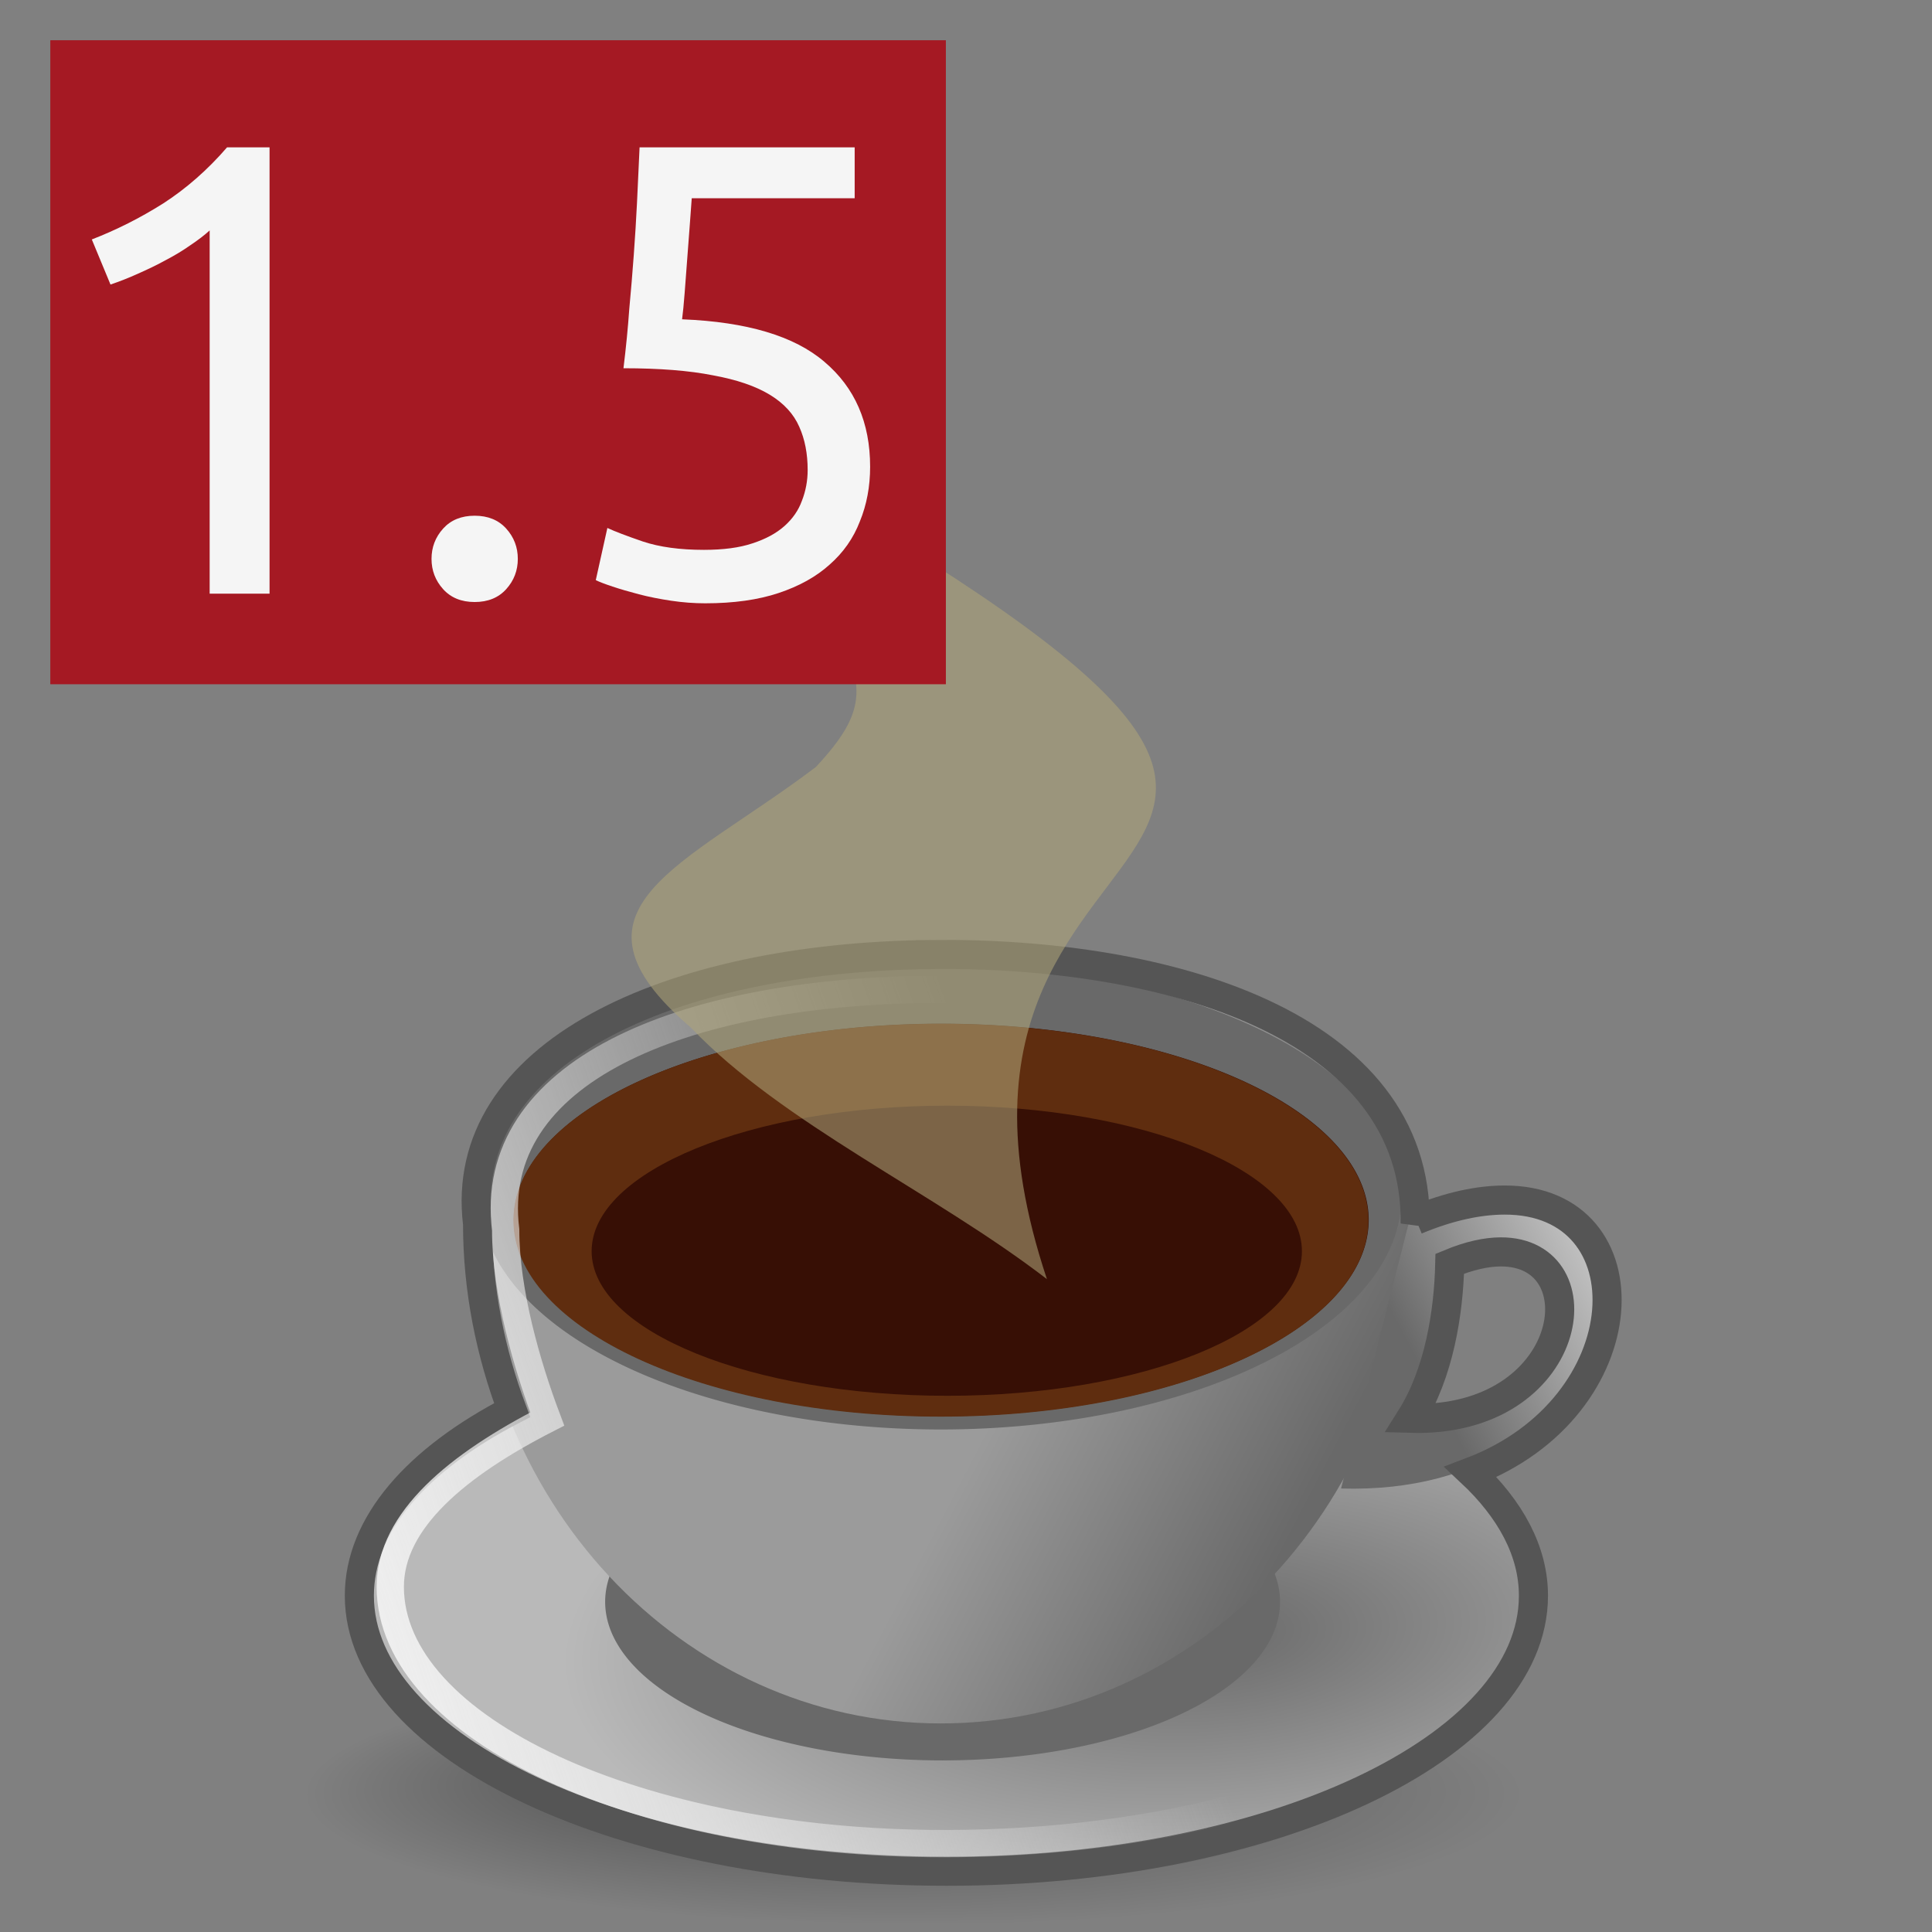 <?xml version="1.0" encoding="UTF-8" standalone="no"?>
<!-- Created with Inkscape (http://www.inkscape.org/) -->

<svg
   xmlns:dc="http://purl.org/dc/elements/1.1/"
   xmlns:cc="http://creativecommons.org/ns#"
   xmlns:rdf="http://www.w3.org/1999/02/22-rdf-syntax-ns#"
   xmlns:svg="http://www.w3.org/2000/svg"
   xmlns="http://www.w3.org/2000/svg"
   xmlns:xlink="http://www.w3.org/1999/xlink"
   xmlns:sodipodi="http://sodipodi.sourceforge.net/DTD/sodipodi-0.dtd"
   xmlns:inkscape="http://www.inkscape.org/namespaces/inkscape"
   width="48"
   height="48"
   id="svg7741"
   sodipodi:version="0.32"
   inkscape:version="0.48.3.1 r9886"
   sodipodi:docname="java15.svg"
   version="1.0">
  <rect width="100%" height="100%" fill="#808080" stroke="none"/>
  <sodipodi:namedview
     id="base"
     pagecolor="#ffffff"
     bordercolor="#666666"
     borderopacity="1.0"
     inkscape:pageopacity="0.0"
     inkscape:pageshadow="2"
     inkscape:zoom="2.8284271"
     inkscape:cx="10.904613"
     inkscape:cy="43.856468"
     inkscape:document-units="px"
     inkscape:current-layer="layer1"
     inkscape:window-width="1278"
     inkscape:window-height="949"
     inkscape:window-x="1280"
     inkscape:window-y="0"
     showborder="true"
     width="48px"
     height="48px"
     showgrid="false"
     inkscape:showpageshadow="false"
     inkscape:window-maximized="0"
     inkscape:snap-global="false" />
  <defs
     id="defs7743">
    <linearGradient
       inkscape:collect="always"
       id="linearGradient4756">
      <stop
         style="stop-color:#f5f5f5;stop-opacity:1;"
         offset="0"
         id="stop4758" />
      <stop
         style="stop-color:#f5f5f5;stop-opacity:0;"
         offset="1"
         id="stop4760" />
    </linearGradient>
    <linearGradient
       inkscape:collect="always"
       id="linearGradient3511">
      <stop
         style="stop-color:#696969;stop-opacity:1"
         offset="0"
         id="stop3513" />
      <stop
         style="stop-color:#b9b9b9;stop-opacity:1"
         offset="1"
         id="stop3515" />
    </linearGradient>
    <linearGradient
       inkscape:collect="always"
       id="linearGradient3503">
      <stop
         style="stop-color:#d7d7d7;stop-opacity:1"
         offset="0"
         id="stop3505" />
      <stop
         style="stop-color:#696969;stop-opacity:1"
         offset="1"
         id="stop3507" />
    </linearGradient>
    <linearGradient
       id="linearGradient3493">
      <stop
         style="stop-color:#9b9b9b;stop-opacity:1;"
         offset="0"
         id="stop3495" />
      <stop
         id="stop3501"
         offset="0.545"
         style="stop-color:#9b9b9b;stop-opacity:1" />
      <stop
         style="stop-color:#696969;stop-opacity:1"
         offset="1"
         id="stop3497" />
    </linearGradient>
    <radialGradient
       gradientUnits="userSpaceOnUse"
       gradientTransform="matrix(0.861,2.056765e-6,-3.167113e-7,0.133,7.688,96.828)"
       r="55.398"
       fy="100.326"
       fx="37.156"
       cy="111.635"
       cx="52.829"
       id="radialGradient10819-808"
       xlink:href="#linearGradient2835-683"
       inkscape:collect="always" />
    <linearGradient
       id="linearGradient2835-683">
      <stop
         style="stop-color:#000000;stop-opacity:0.42"
         offset="0"
         id="stop2901" />
      <stop
         style="stop-color:#000000;stop-opacity:0;"
         offset="1"
         id="stop2903" />
    </linearGradient>
    <linearGradient
       inkscape:collect="always"
       xlink:href="#linearGradient3493"
       id="linearGradient3499"
       x1="-34.972"
       y1="47.434"
       x2="29.11"
       y2="72.08"
       gradientUnits="userSpaceOnUse"
       gradientTransform="matrix(0.269,0,0,0.198,23.578,25.194)" />
    <linearGradient
       inkscape:collect="always"
       xlink:href="#linearGradient3503"
       id="linearGradient3509"
       x1="47.065"
       y1="23.005"
       x2="39.42"
       y2="27.021"
       gradientUnits="userSpaceOnUse"
       gradientTransform="matrix(0.723,0,0,0.723,6.023,12.986)" />
    <radialGradient
       inkscape:collect="always"
       xlink:href="#linearGradient3511"
       id="radialGradient3517"
       cx="-121.439"
       cy="24.351"
       fx="-121.439"
       fy="24.351"
       r="60.75"
       gradientTransform="matrix(1.09,-0.057,0.025,0.456,17.947,-4.647)"
       gradientUnits="userSpaceOnUse" />
    <linearGradient
       inkscape:collect="always"
       xlink:href="#linearGradient4756"
       id="linearGradient4762"
       x1="2.5"
       y1="41.125"
       x2="29.75"
       y2="31.625"
       gradientUnits="userSpaceOnUse"
       gradientTransform="matrix(0.723,0,0,0.723,6.023,12.986)" />
  </defs>
  <g
     id="layer1"
     inkscape:groupmode="layer"
     inkscape:label="Layer 1">
    <path
       transform="matrix(0.317,0,0,0.44,5.846,-4.556)"
       d="m 110.215,111.635 a 54.773,7.348 0 1 1 -109.547,0 54.773,7.348 0 1 1 109.547,0 z"
       sodipodi:ry="7.3476481"
       sodipodi:rx="54.77338"
       sodipodi:cy="111.63478"
       sodipodi:cx="55.441345"
       id="path10085"
       style="color:#000000;fill:url(#radialGradient10819-808);fill-opacity:1;fill-rule:evenodd;stroke:none;stroke-width:1.25;marker:none;visibility:visible;display:inline;overflow:visible"
       sodipodi:type="arc" />
    <path
       sodipodi:type="arc"
       style="fill:url(#radialGradient3517);fill-opacity:1;stroke:none"
       id="path3340"
       sodipodi:cx="-140.75"
       sodipodi:cy="9.25"
       sodipodi:rx="60.75"
       sodipodi:ry="27.75"
       d="m -80,9.25 a 60.75,27.75 0 1 1 -121.5,0 60.75,27.75 0 1 1 121.5,0 z"
       transform="matrix(0.24,0,0,0.247,57.178,37.285)" />
    <path
       sodipodi:type="arc"
       style="fill:#696969;stroke:none"
       id="path3340-2"
       sodipodi:cx="-140.75"
       sodipodi:cy="9.25"
       sodipodi:rx="60.75"
       sodipodi:ry="27.75"
       d="m -80,9.25 a 60.75,27.75 0 1 1 -121.5,0 60.75,27.75 0 1 1 121.5,0 z"
       transform="matrix(0.138,0,0,0.142,42.842,38.483)" />
    <path
       style="fill:url(#linearGradient3499);fill-opacity:1;stroke:none"
       d="m 35.027,30.342 c 0,6.89 -5.216,12.476 -11.651,12.476 -6.435,0 -11.651,-5.586 -11.651,-12.476 -0.511,-4.206 4.705,-6.622 11.267,-6.692 5.859,-0.062 12.098,1.751 12.034,6.692 z"
       id="path3344"
       inkscape:connector-curvature="0"
       sodipodi:nodetypes="cscsc" />
    <path
       sodipodi:type="arc"
       style="fill:#696969;fill-opacity:1;stroke:none"
       id="path3342"
       sodipodi:cx="-158.5"
       sodipodi:cy="-3"
       sodipodi:rx="59"
       sodipodi:ry="23"
       d="m -99.5,-3 a 59,23 0 1 1 -118,0 59,23 0 1 1 118,0 z"
       transform="matrix(0.194,0,0,0.251,54.121,30.495)" />
    <path
       sodipodi:type="arc"
       style="fill:#370f05;fill-opacity:1;stroke:none"
       id="path3342-1"
       sodipodi:cx="-158.5"
       sodipodi:cy="-3"
       sodipodi:rx="59"
       sodipodi:ry="23"
       d="m -99.5,-3 a 59,23 0 1 1 -118,0 59,23 0 1 1 118,0 z"
       transform="matrix(0.18,0,0,0.212,51.915,30.945)" />
    <path
       style="fill:url(#linearGradient3509);fill-opacity:1;stroke:none"
       d="m 37.227,29.752 c -0.622,0.002 -1.348,0.146 -2.192,0.497 l -1.717,6.733 c 7.142,0.207 8.261,-7.243 3.909,-7.23 z m -0.09,1.288 c 2.49,-0.007 1.849,4.253 -2.237,4.135 0.708,-1.121 0.944,-2.629 0.972,-3.841 0.483,-0.201 0.91,-0.293 1.265,-0.294 z"
       id="path3404"
       inkscape:connector-curvature="0" />
    <path
       style="fill:#5f2d0f;fill-opacity:1;stroke:none"
       d="m 23.376,25.436 c -5.871,0 -10.62,2.186 -10.62,4.88 0,2.695 4.749,4.88 10.62,4.88 5.871,0 10.62,-2.186 10.62,-4.88 0,-2.695 -4.749,-4.88 -10.62,-4.88 z m 0.158,2.034 c 4.869,0 8.812,1.63 8.812,3.615 0,1.985 -3.943,3.593 -8.812,3.593 -4.869,0 -8.835,-1.607 -8.835,-3.593 0,-1.985 3.966,-3.615 8.835,-3.615 z"
       id="path3342-1-8"
       inkscape:connector-curvature="0" />
    <path
       style="fill:none;stroke:#555555;stroke-width:0.723"
       d="m 23.14,23.715 c -6.563,0.069 -11.786,2.482 -11.275,6.688 0,1.639 0.322,3.198 0.859,4.632 -2.355,1.218 -3.796,2.834 -3.796,4.609 0,3.787 6.539,6.846 14.596,6.846 8.057,0 14.574,-3.06 14.574,-6.846 0,-1.105 -0.572,-2.149 -1.559,-3.073 4.269,-1.614 4.456,-6.767 0.836,-6.756 -0.622,0.002 -1.348,0.146 -2.192,0.497 l -0.023,0.09 c 0.064,-4.941 -6.162,-6.75 -12.02,-6.688 z m 14.144,7.388 c 2.49,-0.007 1.849,4.253 -2.237,4.135 0.708,-1.121 0.944,-2.629 0.972,-3.841 0.483,-0.201 0.91,-0.293 1.265,-0.294 z"
       id="path3340-0"
       inkscape:connector-curvature="0" />
    <path
       style="fill:none;stroke:url(#linearGradient4762);stroke-width:0.678"
       d="m 23.101,24.579 c -6.189,0.065 -11.02,2.057 -10.538,5.977 0,1.528 0.527,3.363 1.033,4.7 -2.221,1.135 -3.9,2.513 -3.9,4.168 0,3.529 6.167,6.38 13.766,6.38 7.599,0 13.968,-2.691 13.968,-6.22 0,-1.029 -1.274,-2.418 -2.205,-3.279 4.314,-1.121 5.373,-5.8 1.959,-5.79 -1.359,0.138 -1.466,0.511 -2.439,0.135 0.06,-4.604 -6.12,-6.128 -11.645,-6.07 z"
       id="path3340-0-8"
       inkscape:connector-curvature="0"
       sodipodi:nodetypes="sccssscccs" />
    <path
       style="fill:#afa578;stroke:none;opacity:0.573"
       d="m 26.011,31.78 c -2.801,-2.156 -6.563,-3.858 -8.846,-6.249 -3.463,-2.961 -0.157,-4.004 3.107,-6.477 1.717,-1.849 1.217,-2.457 -1.348,-6.361 -0.557,-0.789 -1.128,-1.581 -1.916,-2.303 22.752,12.6 4.527,7.993 9.003,21.39 z"
       id="path4817"
       inkscape:connector-curvature="0"
       sodipodi:nodetypes="cccccc" />
    <rect
       style="fill:#a51923;fill-opacity:1;stroke:none"
       id="rect4823"
       width="22.25"
       height="16"
       x="1.25"
       y="1" />
    <g
       style="font-size:16px;font-style:normal;font-variant:normal;font-weight:normal;font-stretch:normal;line-height:125%;letter-spacing:0px;word-spacing:0px;fill:#f5f5f5;fill-opacity:1;stroke:none;font-family:Ubuntu;-inkscape-font-specification:Ubuntu"
       id="text4825">
      <path
         d="m 2.281,5.949 c 0.608,-0.235 1.2,-0.533 1.776,-0.896 0.576,-0.373 1.104,-0.837 1.584,-1.392 l 1.056,0 0,11.088 -1.488,0 0,-9.024 c -0.128,0.117 -0.288,0.24 -0.48,0.368 -0.181,0.128 -0.384,0.251 -0.608,0.368 -0.213,0.117 -0.443,0.229 -0.688,0.336 -0.235,0.107 -0.464,0.197 -0.688,0.272 l -0.464,-1.12"
         style=""
         id="path4830" />
      <path
         d="m 12.865,13.885 c -3e-6,0.288 -0.096,0.539 -0.288,0.752 -0.192,0.213 -0.453,0.32 -0.784,0.32 -0.331,0 -0.592,-0.107 -0.784,-0.32 -0.192,-0.213 -0.288,-0.464 -0.288,-0.752 -1e-6,-0.288 0.096,-0.539 0.288,-0.752 0.192,-0.213 0.453,-0.32 0.784,-0.32 0.331,2e-6 0.592,0.107 0.784,0.32 0.192,0.213 0.288,0.464 0.288,0.752"
         style=""
         id="path4832" />
      <path
         d="m 16.946,7.933 c 1.611,0.064 2.789,0.416 3.536,1.056 0.757,0.64 1.136,1.509 1.136,2.608 -8e-6,0.491 -0.085,0.944 -0.256,1.36 -0.16,0.416 -0.411,0.773 -0.752,1.072 -0.331,0.299 -0.752,0.533 -1.264,0.704 -0.512,0.171 -1.12,0.256 -1.824,0.256 -0.277,0 -0.56,-0.021 -0.848,-0.064 -0.288,-0.043 -0.555,-0.096 -0.8,-0.16 -0.245,-0.064 -0.464,-0.128 -0.656,-0.192 -0.192,-0.064 -0.331,-0.117 -0.416,-0.16 l 0.288,-1.296 c 0.181,0.085 0.475,0.197 0.88,0.336 0.416,0.139 0.923,0.208 1.52,0.208 0.48,2e-6 0.88,-0.053 1.2,-0.16 0.331,-0.107 0.597,-0.251 0.8,-0.432 0.203,-0.181 0.347,-0.389 0.432,-0.624 0.096,-0.245 0.144,-0.501 0.144,-0.768 -6e-6,-0.405 -0.069,-0.763 -0.208,-1.072 -0.139,-0.32 -0.384,-0.587 -0.736,-0.8 -0.352,-0.213 -0.821,-0.373 -1.408,-0.48 -0.587,-0.117 -1.328,-0.176 -2.224,-0.176 0.064,-0.523 0.112,-1.013 0.144,-1.472 0.043,-0.459 0.08,-0.907 0.112,-1.344 0.032,-0.437 0.059,-0.869 0.08,-1.296 0.021,-0.437 0.043,-0.896 0.064,-1.376 l 5.344,0 0,1.264 -4.048,0 c -0.011,0.16 -0.027,0.379 -0.048,0.656 -0.021,0.267 -0.043,0.549 -0.064,0.848 -0.021,0.288 -0.043,0.571 -0.064,0.848 -0.021,0.277 -0.043,0.496 -0.064,0.656"
         style=""
         id="path4834" />
    </g>
  </g>
</svg>

